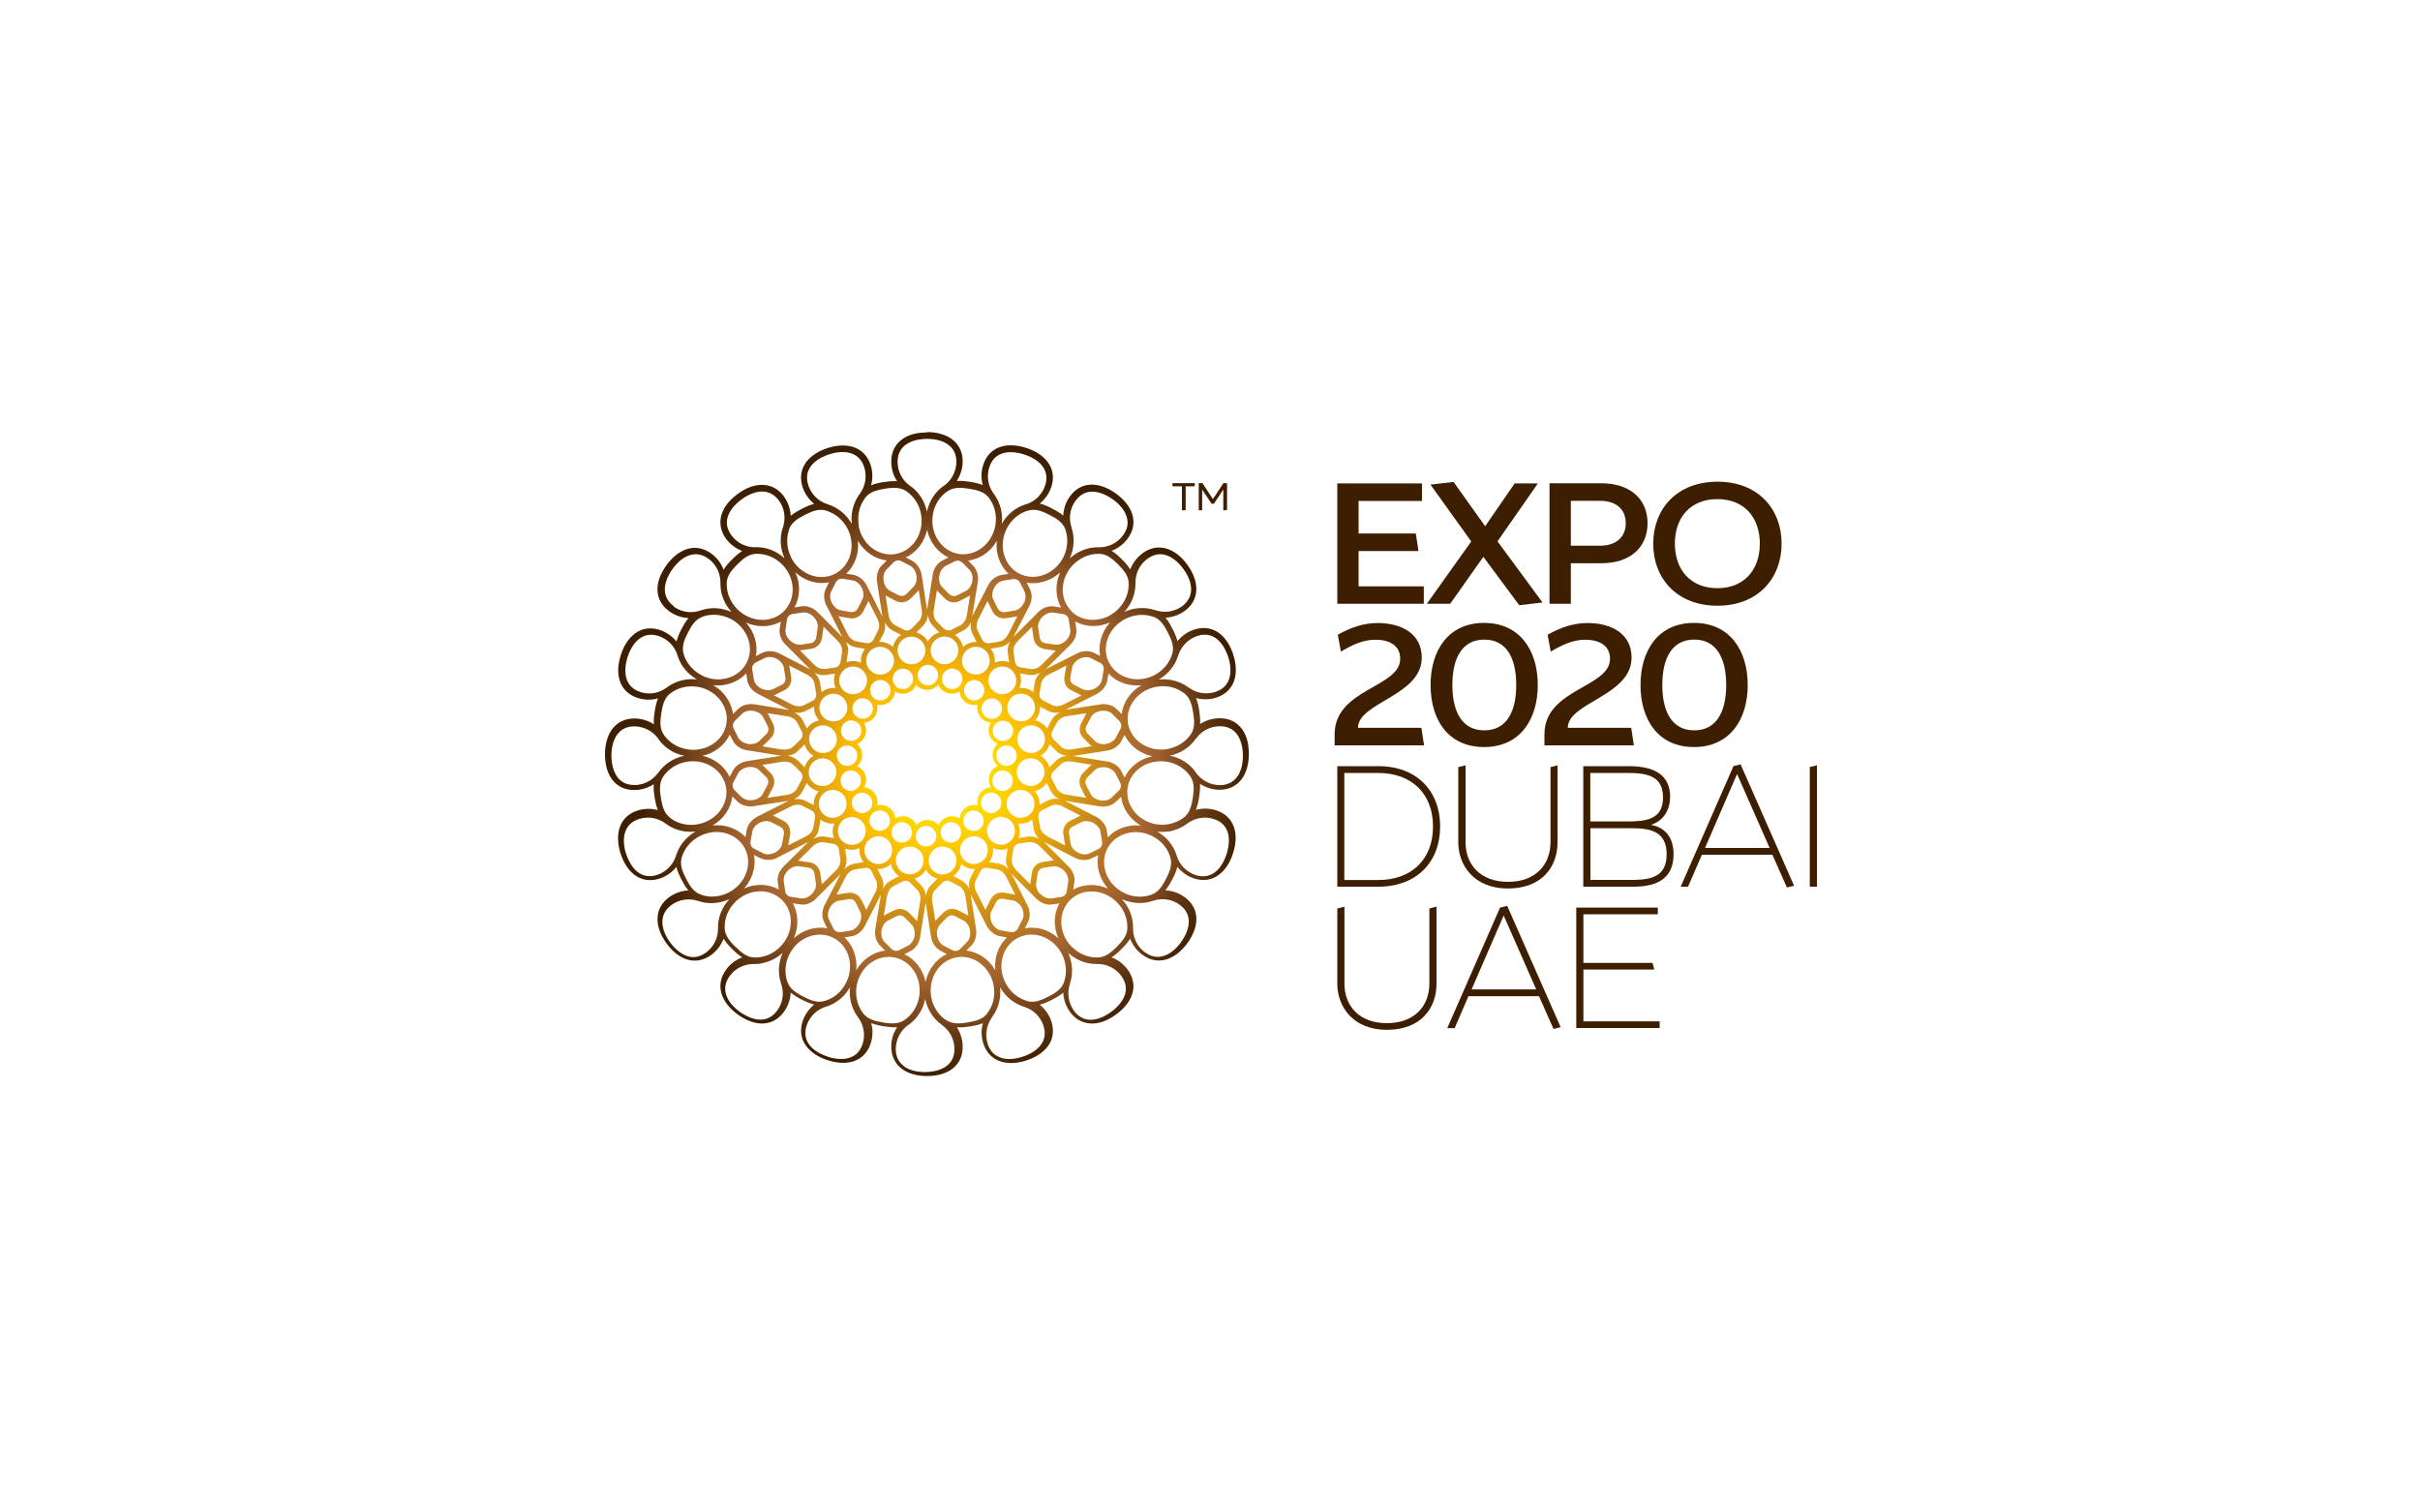 <?xml version="1.0" encoding="UTF-8"?><svg id="Layer_1" xmlns="http://www.w3.org/2000/svg" xmlns:xlink="http://www.w3.org/1999/xlink" viewBox="0 0 200 125"><defs><style>.cls-1{fill:url(#radial-gradient);}.cls-2{fill:#3e1e00;}.cls-3{clip-path:url(#clippath);}.cls-4{fill:none;}</style><clipPath id="clippath"><path class="cls-4" d="m74.72,88.12c-.46-.33-.69-.81-.69-1.42,0-.78.38-1.51,1-1.97,0,0,0,0,.01,0l.09-.06c.69-.51,1.16-1.25,1.33-2.11.18.86.64,1.6,1.34,2.11.02.01.03.02.05.04l.02.02s.03.03.05.04c.61.46.96,1.17.96,1.93,0,1.32-1.05,1.73-1.81,1.85-.25.04-.47.05-.62.05h0c-.71,0-1.31-.16-1.74-.47m-6.32-.81c-.67-.22-1.2-.56-1.51-.98-.33-.45-.41-.98-.22-1.57.24-.74.82-1.32,1.56-1.56,0,0,0,0,.01,0l.1-.03c.81-.27,1.49-.83,1.92-1.59-.1.87.12,1.72.62,2.43.01.02.02.03.04.05l.02.02s.02.04.04.06c.43.63.55,1.41.32,2.13-.26.81-.82,1.12-1.38,1.21-.13.02-.26.03-.39.03-.47,0-.9-.11-1.12-.19m14.33.09c-.54-.17-.91-.55-1.1-1.14-.24-.74-.11-1.55.34-2.18,0,0,0,0,0-.01l.06-.09c.5-.69.71-1.54.62-2.41.43.76,1.11,1.33,1.93,1.6.02,0,.04.01.06.02h.03s.04.02.06.03c.72.25,1.27.81,1.51,1.54.54,1.67-1.18,2.38-1.72,2.55-.21.07-.42.12-.62.15-.17.03-.33.04-.49.04-.25,0-.48-.03-.69-.1m-9.74-2.92c-.74-.12-1.27-.28-1.63-.74-.02-.02-.03-.05-.06-.07-.44-.62-.62-1.4-.5-2.18.25-1.55,1.61-2.62,3.04-2.4,1.42.23,2.38,1.67,2.14,3.22-.12.79-.54,1.48-1.15,1.92,0,0,0,0-.01,0h0s-.08.06-.08.06t0,0c-.19.13-.39.2-.62.24-.11.02-.23.03-.36.03-.24,0-.49-.03-.77-.07m5.19-.21s-.05-.03-.07-.05c-.62-.45-1.03-1.14-1.15-1.92-.24-1.55.72-2.99,2.15-3.22,1.42-.22,2.78.85,3.03,2.4.13.79-.05,1.57-.5,2.18,0,0,0,0,0,.01l-.06.08s0,0,0,0c-.35.44-.87.6-1.6.72-.28.05-.54.08-.77.08-.38,0-.7-.08-1.01-.28m-15.3-4.68c.66-.11,1.28-.41,1.8-.88-.36.8-.42,1.67-.15,2.5,0,.02.01.04.02.06v.03s.02.04.03.07c.22.73.09,1.51-.36,2.12-1.03,1.42-2.62.44-3.08.11-.58-.42-.97-.9-1.13-1.4-.18-.54-.08-1.06.28-1.56.45-.63,1.19-1,1.97-1h.12c.17,0,.35-.01.52-.04m25.85,3.9c-.46-.63-.58-1.44-.35-2.18,0,0,0,0,0-.01l.03-.1c.26-.82.2-1.69-.16-2.49.65.59,1.46.92,2.33.92.02,0,.04,0,.06,0h.03s.04,0,.07,0c.77.02,1.46.38,1.91,1,1.03,1.42-.39,2.63-.85,2.96-.46.34-.93.55-1.37.62-.1.02-.21.03-.31.03h0c-.56,0-1.03-.25-1.39-.74m-22.36-1.17c-.67-.34-1.12-.66-1.32-1.21,0-.03-.02-.05-.03-.08-.23-.73-.16-1.52.2-2.23.71-1.4,2.34-2,3.63-1.34,1.28.66,1.75,2.32,1.04,3.72-.36.71-.96,1.24-1.69,1.47h-.01s0,0,0,0l-.1.03s0,0,0,0c-.06.02-.11.03-.17.04-.08.01-.15.02-.23.02-.41,0-.82-.16-1.32-.42m18.46.35s-.05-.02-.08-.03c-.73-.24-1.33-.76-1.69-1.47-.71-1.4-.24-3.07,1.05-3.72,1.28-.65,2.91-.05,3.62,1.35.36.71.43,1.51.2,2.23,0,0,0,0,0,.01h0l-.03.1h0c-.2.53-.64.85-1.3,1.18-.39.2-.73.34-1.06.4-.09.01-.18.02-.27.02-.14,0-.28-.02-.43-.06m-10.9-4.15c-.11-.02-.22-.08-.31-.17l-.57-.58c-.21-.21-.3-.57-.24-.93.06-.36.26-.67.52-.81l.73-.37c.23-.12.49-.08.67.11l.57.58c.19.19.28.51.25.84v.09c-.07.36-.27.67-.54.81l-.73.37c-.06.03-.12.05-.19.06-.03,0-.06,0-.09,0s-.06,0-.08,0m4.73-.06l-.72-.38c-.26-.14-.46-.45-.52-.81-.06-.36.04-.72.25-.93l.57-.58c.19-.19.44-.23.67-.1l.72.38c.24.13.42.4.5.72v.09c.07.36-.02.72-.23.93l-.57.58c-.09.09-.2.15-.32.17-.03,0-.05,0-.08,0-.09,0-.18-.02-.27-.07m-3.94.34l.52-.27c.4-.21.7-.65.78-1.17,0-.03,0-.06.01-.09l.44-2.74s0-.04,0-.06c0,.02,0,.03,0,.05l.44,2.82c.08.52.38.96.78,1.17l.53.28c-.9.42-1.54,1.28-1.76,2.29-.21-1.01-.86-1.87-1.76-2.29m-14.47-4.52c-.59.65-.92,1.46-.92,2.33,0,.02,0,.04,0,.06v.03s0,.04,0,.07c-.02.76-.38,1.46-1,1.91-.28.2-.54.31-.8.35-1.06.17-1.89-.83-2.16-1.2-.42-.57-.64-1.16-.64-1.68,0-.56.25-1.03.74-1.4.63-.46,1.44-.59,2.18-.35,0,0,0,0,.01,0l.1.03c.34.11.68.16,1.03.16.49,0,.99-.11,1.46-.32m34.38,4.4c-.63-.45-1-1.19-1-1.97h0s0-.12,0-.12c0-.86-.33-1.67-.92-2.32.8.36,1.67.42,2.5.16.02,0,.04-.01.06-.02h.03s.04-.02.07-.03c.73-.22,1.51-.09,2.12.36,1.42,1.03.44,2.62.11,3.08-.42.57-.9.97-1.4,1.13-.09.03-.19.05-.28.07-.08.01-.16.02-.25.02-.35,0-.7-.12-1.03-.36m-25.53-1.73c-.1-.05-.19-.14-.25-.26l-.36-.73c-.13-.26-.11-.63.06-.95.17-.33.45-.56.75-.61l.81-.13c.26-.04.49.07.6.31l.36.73c.12.24.11.57-.02.87l-.04.08c-.17.33-.45.56-.75.61l-.8.13h0s-.07,0-.1,0c-.09,0-.18-.02-.25-.06m14.39.05l-.8-.14c-.29-.05-.58-.28-.74-.61-.16-.33-.18-.7-.05-.96l.37-.73c.12-.24.35-.35.61-.31l.8.14c.27.05.53.25.7.53l.04.08c.17.33.19.7.05.96l-.37.73c-.06.12-.14.2-.25.26-.05.03-.1.04-.16.05-.03,0-.06,0-.09,0-.04,0-.07,0-.11-.01m-13.73.45l.58-.09c.44-.07.87-.4,1.11-.87.01-.03.03-.06.04-.08l1.27-2.47s.02-.04.02-.06c0,.02,0,.03-.01.05l-.46,2.82c-.08.52.06,1.03.38,1.36l.42.43c-.98.12-1.86.74-2.38,1.63.11-1.03-.24-2.04-.97-2.72m10.08,1.09l.41-.42c.32-.32.46-.84.39-1.35,0-.03-.01-.06-.02-.09l-.42-2.74s0-.04-.01-.06c0,.02.01.03.02.04l1.29,2.55c.24.46.66.8,1.1.88l.59.1c-.72.68-1.07,1.69-.96,2.72-.52-.9-1.4-1.51-2.38-1.63m-19.11-.31c-.53-.53-.86-.97-.88-1.56,0-.01,0-.03,0-.05h0v-.04c0-.77.32-1.5.88-2.06,1.11-1.11,2.84-1.18,3.87-.15,1.02,1.02.94,2.75-.16,3.86-.46.46-1.03.75-1.63.85-.14.02-.28.03-.43.03,0,0,0,0,0,0h0s-.1,0-.1,0h0c-.56-.02-1-.35-1.52-.87m27.78,0c-1.1-1.11-1.17-2.84-.15-3.87,1.02-1.02,2.75-.94,3.86.16.57.56.88,1.3.88,2.06,0,0,0,0,0,.01h0v.1s0,0,0,0c-.02.56-.35,1-.87,1.53-.47.47-.87.78-1.37.86-.06.01-.13.02-.2.02-.01,0-.03,0-.05,0h-.04c-.77,0-1.5-.32-2.06-.88m-15.26-4.21c.06-.36.26-.67.52-.81l.73-.37c.24-.12.49-.08.67.11l.57.58c.21.21.3.57.24.93l-.26,1.64s-.05-.06-.08-.09l-.57-.58c-.17-.18-.38-.28-.6-.32-.22-.03-.44,0-.66.11l-.73.37s-.07.04-.11.07l.27-1.65Zm3.72.43c-.06-.36.04-.72.25-.93l.58-.58c.19-.19.44-.23.67-.11l.72.38c.26.14.46.45.52.81l.25,1.64s-.07-.04-.1-.06l-.72-.38c-.22-.11-.45-.15-.66-.12-.21.03-.42.14-.59.31l-.58.58s-.06.06-.08.1l-.26-1.65Zm-10.53.29c.33-.05.66-.22.92-.48.02-.02.04-.04.06-.07l1.97-1.96s.03-.03.04-.05c0,.02-.02.03-.03.04l-1.31,2.54c-.24.46-.26,1-.06,1.4l.27.54c-.97-.19-2,.13-2.77.82.42-.95.4-2.02-.08-2.89l.58.09c.06.01.12.02.19.02.07,0,.14,0,.21-.02m18.46,1.46c.2-.4.18-.94-.05-1.4-.01-.03-.03-.05-.05-.08l-1.25-2.48s-.02-.04-.03-.05c.01.01.02.02.03.04l2.02,2.03c.37.37.87.56,1.32.49l.6-.09c-.48.87-.5,1.94-.08,2.88-.77-.69-1.8-1.01-2.77-.82l.26-.53Zm-8.81-3.01l-.57-.58c.4-.11.74-.38.94-.73.21.36.55.63.95.74l-.56.56c-.21.21-.35.52-.39.85-.04-.33-.17-.63-.38-.84m-6.25-.72c.17-.33.45-.56.75-.61l.81-.13c.26-.04.49.07.6.31l.36.73c.13.26.11.63-.06.96l-.76,1.48s-.03-.07-.04-.11l-.36-.73c-.11-.22-.27-.38-.47-.48-.19-.1-.42-.13-.66-.1l-.81.13s-.08.02-.12.03l.76-1.48Zm10.8,1.25c-.17-.33-.19-.7-.05-.96l.37-.73c.12-.24.35-.35.61-.31l.8.14c.29.05.58.28.74.61l.75,1.48s-.08-.02-.11-.03l-.8-.14c-.24-.04-.47,0-.67.09-.2.1-.36.26-.47.48l-.37.73s-.03.08-.05.12l-.75-1.49Zm5.29.19c-.26-.26-.39-.6-.35-.9l.12-.81c.04-.26.22-.44.48-.48l.81-.12c.27-.04.58.07.83.29l.06.06c.26.26.39.6.35.9l-.12.81c-.02.13-.08.24-.16.32-.08.08-.19.13-.31.15,0,0,0,0,0,0l-.81.12s-.07,0-.11,0c-.26,0-.56-.13-.78-.36m-19.82.35l-.81-.12c-.13-.02-.24-.08-.32-.16-.08-.08-.14-.19-.15-.32l-.12-.81c-.04-.29.09-.63.35-.89.26-.26.6-.39.9-.35l.81.12c.26.04.44.22.48.49l.12.81c.04.27-.07.58-.29.83l-.06.06c-.19.19-.42.31-.65.34-.05,0-.09.01-.14.01-.04,0-.08,0-.12,0m6.65-2.45c.3-.05.58-.18.81-.39.09.41.33.77.68,1l-.7.36c-.27.14-.49.39-.63.69.06-.33.03-.65-.1-.92l-.36-.72s.04,0,.06,0c.08,0,.17,0,.25-.02m6.66.97l-.71-.37c.34-.23.58-.58.67-.99.31.28.72.43,1.13.41l-.36.71c-.14.27-.17.6-.11.93-.14-.3-.36-.54-.62-.68m3.04-1.41l-.79-.13c.26-.32.37-.74.33-1.15.38.17.82.18,1.2.04l-.12.78c-.05.3.03.63.19.92-.23-.24-.51-.41-.81-.46m-11.5-1.28c-.04.42.08.83.34,1.16l-.78.13c-.3.05-.59.22-.82.46.16-.29.23-.61.19-.91l-.12-.8c.18.07.36.1.55.1.22,0,.44-.05.65-.14m3.97,2.15c-.63-.1-1.05-.69-.96-1.31.1-.63.69-1.05,1.32-.95.62.1,1.05.69.95,1.31-.08.5-.48.88-.96.95-.06,0-.12.01-.18.01s-.12,0-.18-.01m1.77-.95c-.1-.62.33-1.22.95-1.31.62-.1,1.21.33,1.31.95.1.63-.33,1.22-.95,1.32-.06.01-.12.02-.18.02-.56,0-1.05-.41-1.14-.97m-8.85,1.67l-.12-.81c-.04-.24-.14-.45-.29-.6-.15-.15-.36-.26-.6-.29l-.81-.12s-.09,0-.13-.01l1.19-1.18c.26-.26.6-.39.9-.35l.8.12c.26.04.44.22.48.48l.12.81c.04.29-.09.64-.35.9l-1.18,1.17s0-.08-.01-.12m16.06-1.07c-.26-.26-.39-.6-.35-.9l.12-.81c.04-.26.22-.44.48-.48l.81-.12c.29-.04.64.09.9.35l1.17,1.18s-.08,0-.12,0l-.81.12c-.24.04-.45.14-.6.3-.15.15-.26.36-.29.6l-.12.81s0,.08-.01.13l-1.18-1.18Zm-20.26-.84c.18-.03.35-.08.52-.17.03-.01.05-.03.08-.05l2.48-1.25s.04-.02.05-.03c-.01.01-.03.02-.04.03l-2.03,2.01c-.37.37-.56.87-.49,1.32l.09.59c-.87-.48-1.94-.5-2.88-.08.69-.77,1.01-1.8.82-2.77l.52.26c.19.09.4.14.62.14.09,0,.17,0,.26-.02m25.08,1.89c.07-.44-.11-.95-.48-1.32-.02-.02-.05-.04-.07-.06l-1.96-1.97s-.03-.03-.05-.04c.02,0,.03.02.04.03l2.54,1.31c.46.24,1,.26,1.41.06l.54-.27c-.19.97.13,2,.82,2.77-.95-.42-2.02-.4-2.89.08l.09-.58Zm-16.73-1.65c-.56-.29-.79-.98-.5-1.54.29-.56.98-.79,1.55-.5.56.29.79.98.5,1.54-.18.34-.5.56-.85.61-.06.01-.12.02-.18.02-.18,0-.35-.04-.52-.13m7.41-.5c-.29-.56-.06-1.26.5-1.54.56-.29,1.26-.06,1.54.5.29.57.06,1.26-.5,1.54-.11.06-.22.09-.34.11-.06.01-.12.02-.18.02-.42,0-.82-.23-1.03-.63m-21.47,3.17s0,0-.01,0h0s-.1-.03-.1-.03c0,0,0,0,0,0-.53-.2-.84-.64-1.18-1.3-.34-.67-.52-1.19-.36-1.75,0-.03.02-.06.03-.09.24-.73.77-1.33,1.48-1.69,1.39-.71,3.07-.24,3.72,1.05.65,1.28.05,2.91-1.35,3.62-.29.15-.6.25-.91.3-.15.02-.3.04-.45.04-.29,0-.58-.05-.86-.13m34.85-.2c-1.39-.71-2-2.34-1.34-3.63.66-1.28,2.32-1.75,3.72-1.04.71.36,1.24.96,1.47,1.69,0,0,0,0,0,.01h0l.03.1s0,0,0,0c.15.54-.02,1.06-.36,1.72-.34.67-.66,1.12-1.21,1.32-.02.01-.05.02-.08.03-.14.04-.28.08-.42.1-.15.02-.3.04-.45.04-.46,0-.93-.11-1.37-.34m-16.45-3.82c-.18-.03-.34-.11-.46-.24-.16-.16-.25-.37-.25-.6,0-.47.38-.85.85-.85.23,0,.44.09.6.25.16.16.25.37.25.6,0,.42-.31.77-.71.84-.04,0-.09.01-.13.01h-.01s-.08,0-.12-.01m1.79-.4c-.2-.1-.35-.28-.42-.49-.14-.44.1-.92.54-1.07.21-.07.44-.05.65.05.2.1.35.28.42.49.14.44-.1.92-.54,1.07-.04.01-.09.02-.13.03-.04,0-.09.01-.13.01-.13,0-.26-.03-.38-.09m-3.95.05s-.09-.03-.12-.05c-.16-.08-.29-.21-.37-.37-.1-.2-.12-.43-.05-.65.14-.44.62-.69,1.07-.54.22.07.39.22.49.42.1.2.12.43.05.65-.1.31-.37.53-.67.57-.04,0-.09.01-.13.01-.09,0-.17-.01-.26-.04m14.82.86c-.33-.17-.56-.45-.61-.75l-.13-.81c-.04-.26.07-.49.31-.6l.73-.36c.24-.12.57-.11.87.02l.08.04c.33.17.56.45.61.75l.13.81c.02.13,0,.25-.05.36-.05.1-.14.19-.26.25l-.73.36c-.07.04-.15.06-.24.07-.05,0-.1.01-.16.01-.18,0-.38-.05-.56-.14m-26.01.05l-.73-.37c-.12-.06-.21-.14-.26-.25-.05-.1-.07-.22-.05-.35l.14-.81c.05-.29.28-.57.61-.74.33-.17.7-.19.96-.05l.73.37c.24.12.35.35.31.61l-.14.8c-.04.27-.24.53-.53.7l-.08.04c-.12.06-.26.11-.38.12-.06.01-.12.02-.18.02-.14,0-.28-.03-.4-.09m4.61-2l.13-.79c.32.26.74.37,1.15.33-.17.38-.19.82-.04,1.2l-.78-.12c-.3-.05-.63.03-.92.19.24-.23.41-.51.46-.8m16.88-.47c.27-.04.52-.15.74-.33l.13.78c.05.3.22.59.46.82-.29-.16-.61-.23-.91-.19l-.8.12c.14-.39.13-.82-.04-1.2.06,0,.11.01.17.01.08,0,.17,0,.25-.02m12.03.67c.52-.08,1.02-.29,1.47-.61.02-.01.03-.03.05-.04l.02-.02s.04-.02.06-.04c.63-.43,1.41-.55,2.13-.32,1.67.54,1.23,2.35,1.05,2.9-.22.67-.56,1.2-.98,1.51-.46.33-.98.41-1.57.22-.74-.24-1.32-.82-1.56-1.56,0,0,0-.01,0-.01l-.03-.1c-.27-.81-.83-1.49-1.59-1.92.14.02.27.02.41.02.19,0,.37-.01.55-.04m-44.85,1.88c-.22-.67-.25-1.3-.09-1.8.17-.54.55-.91,1.14-1.1.74-.24,1.55-.11,2.18.35,0,0,0,0,.01,0l.09.07c.69.5,1.54.71,2.41.61-.76.43-1.33,1.11-1.6,1.93,0,.02-.01.04-.02.06v.02s-.02.04-.03.07c-.25.72-.81,1.27-1.54,1.51-.12.04-.23.06-.34.08-.1.02-.19.02-.28.02h0c-1.23,0-1.78-1.36-1.93-1.83m17.84-1.09c-.45-.45-.45-1.18,0-1.63.45-.45,1.18-.45,1.62,0,.45.45.45,1.18,0,1.63-.18.18-.4.29-.63.32-.06,0-.12.01-.18.01-.29,0-.59-.11-.81-.34m12.32,0c-.45-.45-.45-1.18,0-1.63.45-.45,1.18-.45,1.63,0s.45,1.18,0,1.63c-.18.18-.4.28-.63.32-.06,0-.12.01-.18.01-.29,0-.59-.11-.81-.34m-1.6-.8c-.22-.04-.42-.15-.55-.34-.27-.38-.19-.91.19-1.18.18-.13.41-.19.63-.15.22.04.42.15.55.34.27.38.19.91-.19,1.18-.04.03-.07.05-.11.07-.08.04-.16.07-.25.08-.04,0-.09,0-.13,0s-.09,0-.13-.01m-8.12-.15s-.07-.06-.1-.09c-.13-.13-.21-.29-.24-.46-.04-.22.02-.45.15-.63.27-.38.8-.46,1.18-.19.18.13.3.33.34.55.04.22-.02.45-.15.63-.14.19-.34.3-.55.34-.04,0-.09.01-.13.01-.17,0-.35-.05-.5-.16m-7.05,1.26l.14-.81c.04-.24,0-.47-.1-.67-.1-.2-.26-.36-.48-.47l-.73-.37s-.08-.03-.12-.05l1.49-.75c.33-.17.7-.19.96-.05l.73.37c.24.12.35.35.31.61l-.14.8c-.05.29-.28.58-.61.74l-1.48.75s.02-.07.03-.11m21.4-.65c-.33-.17-.56-.45-.61-.75l-.13-.81c-.04-.26.07-.49.31-.6l.73-.36c.27-.13.63-.11.96.06l1.48.76s-.07.03-.11.05l-.73.36c-.22.11-.38.27-.48.47-.1.2-.14.42-.1.66l.13.8s.02.09.03.13l-1.48-.76Zm5.66-2.84l.43-.42c.12.98.74,1.86,1.63,2.38-1.03-.11-2.05.24-2.72.97l-.1-.58c-.07-.44-.4-.87-.86-1.11-.03-.01-.06-.03-.08-.04l-2.47-1.27s-.04-.02-.06-.03c.02,0,.03,0,.05.01l2.82.46c.1.02.19.02.29.02.41,0,.81-.14,1.07-.4m-31.69-.43l.42.41c.32.32.84.46,1.35.39.03,0,.06-.01.09-.02l2.74-.42s.04-.01.06-.01c-.02,0-.03.01-.05.02l-2.55,1.29c-.46.24-.8.66-.88,1.1l-.1.59c-.68-.72-1.69-1.07-2.72-.96.9-.52,1.51-1.4,1.63-2.38m20.9,1.2c-.38-.27-.46-.8-.19-1.18.13-.18.33-.3.55-.34.22-.03.45.02.63.15.38.27.46.8.19,1.18-.03.04-.06.07-.09.1-.13.12-.29.21-.46.24-.04,0-.09.01-.13.01-.18,0-.35-.06-.5-.16m-10.86-.19s-.05-.07-.07-.12c-.08-.16-.11-.34-.08-.51.04-.22.15-.42.34-.55.38-.27.91-.19,1.18.19.13.18.19.41.15.63-.04.22-.15.42-.34.55-.11.08-.24.13-.36.15-.04,0-.09.01-.13.01-.26,0-.52-.12-.69-.35m-2.76.1c-.29-.56-.06-1.26.5-1.54.56-.29,1.26-.06,1.54.5.29.56.06,1.26-.5,1.55-.11.06-.23.09-.34.11-.06.01-.12.02-.18.02-.42,0-.82-.23-1.02-.63m16.02.5c-.56-.29-.79-.98-.5-1.55.29-.56.98-.79,1.55-.5.56.29.79.98.5,1.55-.17.34-.49.56-.84.61-.06.01-.12.02-.18.02-.18,0-.35-.04-.52-.13m-17.53-2.03l.37-.71c.23.34.58.58.99.67-.28.31-.43.72-.41,1.14l-.71-.36c-.27-.14-.6-.17-.93-.11.3-.14.55-.36.68-.62m19.21-.05c.41-.08.77-.33,1-.68l.36.7c.14.27.39.49.69.63-.32-.06-.65-.03-.92.1l-.72.36c.02-.41-.13-.82-.41-1.12m-2.91-.05c-.44-.14-.69-.62-.54-1.07.07-.22.22-.39.42-.49.2-.1.43-.12.65-.05.44.14.69.62.54,1.07-.01.04-.03.08-.05.12-.08.16-.21.29-.37.37-.08.04-.17.07-.25.08-.04,0-.08,0-.13,0-.09,0-.18-.01-.26-.04m-13.09-.55s-.02-.09-.03-.13c-.03-.18,0-.35.08-.51.1-.2.28-.35.49-.42.44-.14.92.1,1.06.54.07.22.05.44-.05.65-.1.2-.28.35-.49.42-.04.01-.09.03-.13.03-.04,0-.09.01-.13.01-.36,0-.69-.23-.8-.59m21.44,1.38c-.36-.06-.67-.26-.81-.52l-.37-.73c-.12-.24-.08-.49.11-.67l.58-.57c.19-.19.51-.28.84-.25h.09c.36.07.67.27.81.54l.37.73c.06.12.08.24.06.35-.02.11-.08.22-.17.31l-.58.57c-.13.13-.31.21-.52.24-.07.01-.13.01-.2.01s-.14,0-.21-.02m-29.65-.25l-.58-.58c-.09-.09-.15-.2-.17-.32-.02-.11,0-.24.07-.35l.38-.72c.14-.26.44-.46.81-.52.36-.06.72.04.93.25l.58.57c.19.19.23.44.1.67l-.38.72c-.13.24-.4.43-.72.5h-.09c-.07.02-.14.03-.21.03-.29,0-.55-.1-.72-.26m2.18-.04l.38-.72c.11-.22.15-.44.12-.66-.03-.22-.14-.42-.31-.59l-.58-.57s-.06-.06-.1-.08l1.65-.26c.36-.06.72.04.93.25l.58.57c.19.19.23.44.1.67l-.38.72c-.14.26-.45.46-.81.52h0l-1.64.25s.04-.07.06-.1m24.65-.17c-.36-.06-.67-.26-.81-.52l-.37-.73c-.12-.24-.08-.49.11-.67l.58-.57c.21-.21.57-.3.93-.24l1.64.26s-.06.05-.09.08l-.58.57c-.18.17-.28.38-.32.59-.03.22,0,.44.11.66l.37.73s.04.07.07.11l-1.65-.27Zm-32.7,1.94s0,0-.01,0h0s-.08-.06-.08-.06c0,0,0,0,0,0-.44-.35-.6-.87-.72-1.6-.12-.74-.13-1.29.2-1.78.02-.02.04-.05.05-.07.45-.62,1.14-1.03,1.92-1.15,1.55-.24,2.99.72,3.22,2.15.22,1.42-.85,2.78-2.4,3.03h0c-.16.03-.33.04-.49.04-.61,0-1.2-.18-1.69-.54m40.16.5c-1.55-.25-2.62-1.61-2.4-3.04.23-1.42,1.67-2.38,3.22-2.14.79.12,1.48.54,1.92,1.15,0,0,0,0,0,.01h0l.06.08s0,0,0,0c.31.47.3,1.02.19,1.75-.12.74-.28,1.27-.75,1.63-.02.02-.05.03-.07.05-.37.26-.78.43-1.22.5-.15.02-.31.04-.47.04s-.33-.01-.49-.04m-28.73-4.12c-.1-.62.33-1.21.95-1.31.62-.1,1.21.33,1.31.95.1.62-.33,1.21-.96,1.31-.06.01-.12.01-.18.01-.55,0-1.04-.4-1.13-.97m18.16.95c-.62-.1-1.05-.69-.96-1.31.1-.63.69-1.05,1.32-.95.62.1,1.05.69.95,1.31-.08.5-.48.88-.95.96-.06,0-.12.01-.18.01s-.12,0-.18-.01m-2.67-2.49c0-.22.09-.44.25-.6.16-.16.37-.25.6-.25.47,0,.85.38.85.85,0,.05,0,.09-.01.13-.03.17-.11.34-.24.46-.13.13-.29.21-.46.24-.04,0-.09.01-.13.01-.47,0-.85-.38-.85-.85m-13.19,0s0-.09.01-.13c.03-.17.11-.34.24-.46.16-.16.37-.25.6-.25.47,0,.85.38.85.84,0,.23-.09.44-.25.6-.13.13-.29.21-.46.24-.04,0-.09.01-.13.01h0c-.47,0-.84-.38-.84-.85m-3.24.4c-.22-.21-.52-.35-.85-.39.02,0,.03,0,.05,0,.31-.05.59-.18.79-.37l.58-.57c.11.4.38.74.74.94-.36.21-.63.55-.74.95l-.56-.56Zm20.07-.39c.36-.21.63-.55.74-.95l.56.56c.22.21.52.35.85.39-.33.04-.63.17-.84.38l-.58.57c-.11-.4-.38-.74-.73-.94m6.66,1.24c-.21-.4-.65-.7-1.16-.78-.03,0-.06,0-.09-.01l-2.74-.44s-.04,0-.06,0c.02,0,.03,0,.05,0l2.83-.44s0,0,0,0c.51-.08.96-.38,1.17-.77l.28-.53c.42.9,1.28,1.54,2.29,1.76-1.01.21-1.87.86-2.29,1.76l-.27-.52Zm-34.64-1.24c1.01-.21,1.87-.86,2.29-1.76l.27.52c.2.4.65.7,1.16.78.03,0,.06,0,.09.01l2.74.44s.04,0,.06,0c-.02,0-.03,0-.05,0l-2.83.44c-.52.08-.96.38-1.17.78l-.28.53c-.42-.9-1.28-1.54-2.29-1.76m40.84,1.43s0,0,0-.01l-.06-.09c-.51-.69-1.25-1.16-2.11-1.33.86-.18,1.6-.64,2.11-1.35.01-.02.02-.03.04-.05l.02-.02s.03-.03.04-.05c.46-.61,1.17-.96,1.93-.96,1.76,0,1.9,1.86,1.9,2.43,0,.71-.16,1.31-.47,1.74-.27.37-.63.59-1.08.67-.11.02-.22.03-.34.03h0c-.78,0-1.51-.38-1.97-1m-48.33-1.43c0-.71.16-1.31.47-1.74.33-.46.81-.69,1.42-.69.78,0,1.51.38,1.97,1,0,0,0,0,0,.01l.06.09c.5.69,1.25,1.16,2.11,1.33-.86.18-1.6.64-2.11,1.34-.01.02-.02.03-.04.05l-.02.02s-.03.04-.04.05c-.39.51-.94.83-1.55.93-.12.02-.25.03-.38.03h0c-1.75,0-1.89-1.86-1.89-2.43m17.31-.23c-.63-.1-1.05-.69-.96-1.31.1-.62.69-1.05,1.31-.95.63.1,1.06.69.96,1.31-.08.5-.48.88-.96.95-.06,0-.12.01-.18.01s-.12,0-.18-.01m16.25-.95c-.1-.63.33-1.22.95-1.31.63-.1,1.22.33,1.31.95.1.63-.33,1.21-.95,1.31-.06,0-.12.01-.18.01-.55,0-1.04-.4-1.13-.97m-2-.59c-.07-.21-.05-.44.05-.65.1-.2.28-.35.49-.42.44-.14.92.1,1.07.54.01.05.02.09.03.13.03.17,0,.35-.08.51-.1.2-.28.35-.49.42-.04.01-.09.02-.13.03-.04,0-.09.01-.13.01-.36,0-.69-.23-.81-.59m-12,.54c-.44-.14-.69-.62-.54-1.07.02-.04.03-.09.05-.12.08-.16.21-.29.37-.37.2-.1.43-.12.64-.05.44.14.69.62.54,1.07-.07.22-.22.39-.42.49-.08.04-.17.07-.25.08-.04,0-.09.01-.13.01-.09,0-.18-.01-.26-.04m17.57.49l-.58-.58c-.19-.19-.23-.44-.1-.67l.38-.72c.14-.26.45-.46.81-.52l1.64-.25s-.04.06-.06.1l-.38.72c-.11.22-.15.45-.12.66.03.22.14.42.31.59l.58.58s.06.06.1.08l-1.65.26c-.07.01-.14.02-.21.02-.29,0-.55-.09-.72-.26m-23.01.26l-1.64-.27s.06-.05.09-.07l.58-.57c.18-.17.28-.38.31-.6.04-.22,0-.44-.11-.66l-.37-.73s-.04-.08-.07-.11l1.65.26c.36.06.67.26.81.52l.37.73c.12.24.08.49-.11.67l-.58.57c-.13.13-.31.21-.52.24-.07.01-.13.02-.2.02-.07,0-.14,0-.21-.02m25.84-.7l-.58-.58c-.19-.19-.23-.44-.11-.67l.38-.72c.13-.24.4-.42.72-.5h.09c.36-.07.72.03.93.23l.58.58c.09.09.15.2.17.32.02.11,0,.24-.06.35l-.38.72c-.14.26-.45.46-.81.52-.07.01-.14.02-.21.02-.29,0-.55-.09-.72-.26m-28.57.26l-.09-.02c-.36-.06-.67-.26-.81-.52l-.37-.73c-.06-.12-.08-.24-.06-.35.02-.11.08-.22.17-.32l.58-.57c.21-.21.57-.3.93-.24.36.06.67.26.81.52l.37.73c.12.24.08.49-.11.67l-.58.57c-.13.13-.31.21-.52.24-.06.01-.13.02-.2.02-.04,0-.08,0-.12,0m4.28-2.62c.13-.02.25-.06.37-.11l.72-.36c-.02.41.13.82.41,1.12-.41.09-.77.33-1,.68l-.36-.7c-.14-.27-.39-.49-.69-.63.11.02.21.03.31.03.08,0,.16,0,.24-.02m19.35.65c.28-.31.43-.72.41-1.13l.71.36c.27.14.6.17.93.11-.3.14-.54.36-.68.62l-.37.71c-.23-.34-.58-.58-.99-.67m-4.27-.48c-.13-.18-.19-.41-.15-.63.03-.22.15-.42.34-.55.38-.27.91-.19,1.18.19.03.04.05.08.07.11.08.16.11.34.08.52-.03.22-.15.42-.34.55-.11.08-.24.13-.36.15-.05,0-.09.01-.13.01-.26,0-.52-.12-.68-.35m-10.49.18c-.38-.27-.46-.8-.19-1.18.03-.04.06-.07.09-.1.12-.13.29-.21.46-.24.22-.04.45.02.63.15.38.27.46.81.19,1.18-.13.18-.33.3-.55.34h0s-.09.01-.13.01c-.18,0-.35-.06-.5-.16m-2.45.26c-.57-.29-.79-.98-.5-1.54.29-.57.98-.79,1.55-.5.56.29.79.98.5,1.54-.17.34-.49.56-.85.61-.06.01-.12.01-.18.01-.18,0-.35-.04-.52-.13m15.02-.5c-.29-.56-.06-1.26.5-1.54.56-.29,1.26-.06,1.54.5.29.56.06,1.26-.5,1.54-.11.06-.23.09-.34.11-.06,0-.12.01-.18.01-.42,0-.82-.23-1.02-.63m-26.55,2.95c-.79-.12-1.48-.54-1.92-1.15,0,0,0,0,0,0h0s-.06-.09-.06-.09c0,0,0,0,0,0-.31-.47-.3-1.02-.19-1.75.12-.74.28-1.27.74-1.63.02-.01.05-.03.07-.05.62-.45,1.4-.62,2.18-.5,1.55.25,2.62,1.61,2.4,3.03-.18,1.12-1.12,1.96-2.27,2.14-.15.03-.31.04-.47.04s-.32-.01-.48-.04m36.4-2.15c-.22-1.42.85-2.78,2.4-3.03.79-.13,1.57.05,2.18.5,0,0,0,0,.01,0h0l.08.06s0,0,0,0c.44.35.6.87.72,1.6.12.74.13,1.29-.2,1.78-.02.02-.03.05-.05.07-.45.61-1.14,1.02-1.92,1.15,0,0,0,0,0,0-.16.03-.32.04-.48.04-1.35,0-2.53-.91-2.74-2.18m-18.44-2.44c.06-.01.13-.02.19-.05.35-.11.61-.38.74-.69.02.03.04.05.06.07.18.19.41.3.67.34.06,0,.13.01.19.01.37,0,.69-.17.92-.43.01.03.02.06.04.09.12.23.3.42.53.53.06.03.12.05.18.07.35.11.72.05,1.01-.12,0,.03,0,.06,0,.1.04.26.16.49.34.67.05.04.1.09.15.12.3.22.66.27,1,.19,0,.03-.02.06-.02.09-.04.26,0,.51.12.74.03.06.06.11.1.17.22.3.55.46.89.49-.02.03-.04.05-.05.08-.12.23-.16.49-.12.74.01.06.03.13.05.19.11.35.38.61.69.74-.02.02-.05.04-.07.06-.18.18-.3.41-.34.67-.01.06-.01.13-.01.19,0,.37.17.7.43.92-.03.01-.06.02-.09.04-.23.12-.41.3-.53.53-.03.06-.05.12-.07.18-.11.35-.05.71.12,1.01-.03,0-.06,0-.1,0-.26.04-.49.16-.67.34-.05.05-.09.1-.13.15-.22.3-.27.66-.19,1-.03,0-.06-.02-.09-.03-.26-.04-.51,0-.74.12-.06.03-.11.06-.17.1-.3.22-.46.55-.49.89-.03-.02-.05-.04-.08-.05-.23-.12-.49-.16-.74-.12-.06.01-.13.02-.19.04-.35.11-.61.38-.74.69-.02-.02-.04-.05-.06-.07-.18-.19-.42-.3-.67-.34-.06-.01-.13-.02-.19-.02-.37,0-.7.17-.92.43-.01-.03-.02-.06-.03-.09-.12-.23-.3-.42-.53-.53-.06-.03-.12-.05-.18-.07-.35-.11-.71-.05-1.01.12,0-.03,0-.06,0-.09-.04-.26-.16-.49-.34-.67-.05-.05-.09-.09-.15-.12-.3-.22-.66-.27-1-.19,0-.03.02-.06.02-.09.04-.26,0-.51-.12-.74-.03-.06-.06-.11-.1-.17-.22-.3-.55-.46-.89-.49.02-.03.04-.05.05-.08.12-.23.16-.49.12-.74-.01-.06-.03-.13-.05-.19-.11-.35-.38-.61-.69-.74.02-.02.05-.04.07-.06.18-.18.3-.42.34-.67.01-.06.02-.13.02-.19,0-.37-.17-.7-.43-.92.03-.01.06-.02.09-.03.23-.12.41-.3.53-.53.03-.06.05-.12.07-.18.11-.35.05-.71-.12-1.01.03,0,.06,0,.09,0,.26-.04.49-.16.67-.34.05-.05.09-.1.13-.15.22-.3.27-.66.19-1,.03,0,.06.02.09.02.26.04.51,0,.74-.12.06-.03.11-.06.17-.1.3-.22.46-.55.49-.89.03.02.05.04.08.05.18.09.36.13.55.13.06,0,.13,0,.19-.02m5.23.42c-.18-.13-.3-.33-.34-.55-.04-.22.02-.45.15-.63.27-.38.8-.46,1.18-.19.04.03.07.06.1.09.12.13.21.29.23.46.04.22-.02.45-.15.63-.14.19-.34.3-.55.34-.04,0-.09.01-.13.01-.17,0-.35-.05-.5-.16m-7.39.15c-.22-.04-.42-.15-.55-.34-.28-.38-.19-.91.19-1.18.04-.03.08-.05.11-.07.16-.08.34-.11.52-.08.22.04.42.16.55.34.27.38.19.91-.19,1.18-.11.08-.23.13-.36.15-.04,0-.09.01-.13.01s-.09,0-.13-.01m15.45.77l2.55-1.29c.46-.24.8-.66.88-1.1l.1-.59c.68.72,1.69,1.07,2.72.96-.9.52-1.51,1.4-1.63,2.38l-.42-.41c-.32-.32-.84-.46-1.35-.39-.03,0-.06.01-.09.02l-2.74.42s-.04,0-.06.01c.02,0,.03-.01.05-.02m-28.23-2.04c.7-.11,1.34-.44,1.81-.95l.09.58c.07.44.4.87.87,1.11.03.01.06.02.08.04l2.47,1.27s.04.02.06.03c-.02,0-.03,0-.05-.01l-2.82-.46c-.51-.08-1.03.06-1.36.38l-.43.42c-.13-.98-.74-1.86-1.63-2.38.12.01.25.02.37.02.18,0,.36-.02.54-.04m7.91-.19c-.05-.3-.22-.59-.46-.82.29.16.61.23.91.19l.8-.12c-.14.39-.13.82.04,1.19-.42-.04-.83.08-1.16.34l-.13-.78Zm18.21-.83c-.24.23-.41.51-.46.8l-.13.8c-.32-.26-.74-.37-1.15-.33.17-.38.19-.82.04-1.2l.78.12c.06,0,.12.01.18.01.25,0,.5-.07.74-.2m-7.55,1.32c-.22-.07-.39-.22-.49-.42-.1-.2-.12-.43-.05-.65.14-.44.62-.69,1.07-.54.04.01.08.03.12.05.16.08.29.21.37.37.1.2.12.43.05.64-.1.31-.37.53-.67.58-.04,0-.09.01-.13.01-.09,0-.17-.01-.26-.04m-4.2-.05c-.2-.1-.35-.28-.42-.49-.14-.44.1-.92.54-1.07.04-.01.09-.02.13-.03.18-.03.35,0,.51.08.2.1.35.28.42.49.14.44-.1.92-.54,1.07-.04.01-.09.03-.13.03-.04,0-.09.01-.13.01-.13,0-.26-.03-.38-.09m-4.55.18c-.45-.45-.45-1.18,0-1.62.45-.45,1.18-.45,1.63,0s.45,1.18,0,1.62c-.18.18-.4.28-.63.32-.06,0-.12.02-.18.02-.29,0-.59-.11-.81-.34m12.32,0c-.45-.45-.45-1.18,0-1.62.45-.45,1.18-.45,1.63,0,.45.45.45,1.18,0,1.62-.18.18-.4.29-.63.32-.06,0-.12.02-.18.02-.29,0-.59-.11-.81-.34m4.92,1.23l-.73-.37c-.24-.12-.35-.35-.31-.61l.14-.8c.05-.29.28-.58.61-.74l1.48-.75s-.02.07-.03.11l-.14.81c-.04.24,0,.47.09.67.1.2.26.36.48.46l.73.37s.08.03.12.05l-1.49.75c-.13.06-.25.1-.38.13-.06,0-.12.01-.18.01-.14,0-.28-.03-.4-.09m-21.5-.05l-1.48-.76s.07-.03.11-.04l.73-.36c.22-.11.38-.27.49-.47.1-.19.13-.42.09-.66l-.13-.81s-.02-.08-.03-.12l1.49.76c.33.17.56.45.61.75l.13.81c.04.26-.07.49-.31.61l-.73.36c-.07.04-.15.06-.23.07-.05,0-.1.01-.16.01-.19,0-.38-.05-.57-.14m10.64-1.83c-.16-.16-.25-.37-.25-.6,0-.47.38-.85.85-.85.05,0,.09,0,.13.01.17.03.34.11.46.24.16.16.25.37.25.6,0,.42-.31.77-.71.83-.04,0-.09.01-.13.01-.23,0-.44-.09-.6-.25m13.41.58l-.73-.37c-.24-.12-.35-.35-.31-.61l.14-.8c.05-.27.25-.53.53-.7l.08-.04c.33-.17.7-.19.96-.05l.73.37c.12.06.21.14.26.25.05.1.07.22.05.35l-.14.8c-.05.29-.28.58-.61.74-.12.06-.26.1-.38.12-.06.01-.12.02-.18.02-.14,0-.28-.03-.4-.09m-26.51-.02l-.08-.04c-.33-.17-.56-.45-.61-.75l-.13-.81c-.02-.13,0-.25.05-.35.05-.1.14-.19.26-.25l.73-.36c.26-.13.63-.11.96.06.33.17.56.45.61.75l.13.8c.04.26-.07.49-.31.61l-.73.36c-.07.04-.15.06-.23.07-.05,0-.1.01-.15.01-.16,0-.33-.04-.49-.1m17.13-1.31c-.57-.29-.79-.98-.5-1.55.29-.56.98-.79,1.54-.5.57.29.79.98.5,1.54-.17.34-.5.56-.85.61-.06,0-.12.01-.18.01-.18,0-.35-.04-.52-.12m-8.41-.5c-.29-.56-.06-1.26.5-1.54.56-.29,1.26-.06,1.55.5.29.57.06,1.26-.5,1.55-.11.06-.22.09-.34.11-.06,0-.12.01-.18.01-.42,0-.82-.23-1.03-.63m-1.62-1.17c.05-.3-.02-.62-.19-.92.23.24.51.41.8.46l.79.13c-.26.32-.37.74-.33,1.15-.38-.17-.82-.18-1.2-.04l.12-.78Zm11.78-.34l.78-.13c.3-.05.59-.22.82-.46-.16.29-.23.61-.19.91l.12.8c-.39-.14-.82-.13-1.19.04.04-.41-.08-.83-.34-1.16m-7.68.33c-.1-.63.33-1.22.96-1.31.62-.1,1.21.33,1.31.95.1.62-.33,1.21-.95,1.31-.06.01-.12.01-.18.01-.55,0-1.04-.4-1.13-.97m3.68.95c-.63-.1-1.05-.69-.95-1.31.1-.63.69-1.05,1.31-.95.63.1,1.05.69.95,1.31-.08.5-.48.88-.96.95-.06.01-.12.01-.18.01s-.12,0-.18-.01m19.49-.66s.01-.04.02-.06v-.03s.02-.04.03-.06c.26-.72.82-1.27,1.54-1.51,1.67-.55,2.38,1.18,2.55,1.72.22.67.25,1.3.09,1.8-.17.54-.56.91-1.14,1.1-.12.04-.25.07-.37.09-.63.1-1.29-.05-1.81-.43,0,0,0,0-.01,0l-.09-.06c-.69-.5-1.55-.71-2.41-.62.76-.43,1.33-1.11,1.59-1.93m-44.43,2.96c-1.67-.54-1.23-2.35-1.05-2.9.22-.67.56-1.2.98-1.51.45-.33.98-.41,1.57-.22.74.24,1.32.82,1.56,1.56,0,0,0,0,0,.01l.03.1c.27.81.83,1.49,1.59,1.92-.87-.1-1.72.12-2.43.62-.02.01-.03.03-.05.04l-.02.02s-.04.02-.06.04c-.31.21-.65.35-1.01.41-.12.02-.25.03-.37.03-.25,0-.5-.04-.75-.12m14.36-2.27l-1.17-1.18s.08,0,.12,0l.81-.12s0,0,.01,0c.24-.04.44-.14.59-.29.16-.15.26-.36.3-.6l.12-.81s.01-.09.01-.13l1.18,1.19c.26.26.39.6.35.9l-.12.81c-.04.26-.22.44-.48.48l-.81.12s-.07,0-.11,0c-.27,0-.56-.13-.78-.36m17.88.35l-.81-.12c-.26-.04-.44-.22-.48-.48l-.12-.81c-.04-.29.09-.64.35-.89l1.18-1.17s0,.08.01.12l.12.81c.04.24.14.45.3.6.15.15.36.26.6.3l.81.12s.09,0,.13.01l-1.18,1.18c-.19.19-.42.31-.65.34-.05,0-.09.01-.13.01-.04,0-.08,0-.12,0m-12.16-2.95c.13-.27.17-.6.11-.93.14.3.36.54.62.68l.72.37c-.35.23-.58.59-.67.99-.31-.28-.72-.43-1.13-.41l.36-.71Zm5.9.12l.7-.36c.27-.14.49-.39.63-.69-.06.33-.03.65.1.92l.36.72c-.41-.02-.82.13-1.12.41-.09-.41-.33-.77-.68-1m-14.38-1.09l-.09.58c-.07.44.11.95.48,1.32.02.02.04.04.07.06l1.96,1.97s.03.03.05.04c-.02,0-.03-.02-.04-.03l-2.54-1.31c-.46-.24-1-.26-1.41-.06l-.54.27c.19-.97-.13-2-.82-2.77.45.2.92.3,1.39.3.52,0,1.04-.13,1.5-.38m21.89,3.93l2.03-2.02c.37-.37.56-.87.49-1.32l-.09-.6c.87.48,1.94.5,2.88.08-.69.77-1.01,1.8-.82,2.77l-.52-.26c-.4-.2-.94-.18-1.4.05-.03.02-.05.03-.08.05l-2.48,1.25s-.04.02-.05.03c.01-.01.03-.02.04-.03m-10.69-3.04l.56-.56c.21-.22.35-.52.39-.85.04.33.18.63.38.84l.56.58c-.4.11-.74.38-.94.74-.21-.36-.55-.63-.95-.74m-17.74,3.54c-.71-.36-1.24-.96-1.48-1.69,0,0,0,0,0-.01h0s-.03-.1-.03-.1c0,0,0,0,0,0-.15-.54.02-1.06.36-1.72.34-.67.66-1.12,1.21-1.32.03,0,.05-.02.08-.03.73-.23,1.52-.16,2.23.2,1.39.71,2,2.34,1.34,3.63-.38.74-1.09,1.21-1.9,1.34-.15.02-.3.04-.45.04-.46,0-.93-.11-1.37-.33m33.66-1.05c-.65-1.28-.05-2.91,1.35-3.62.71-.36,1.51-.43,2.23-.2,0,0,0,0,.01,0h0s.1.03.1.03c0,0,0,0,0,0,.53.19.84.64,1.18,1.3.34.67.52,1.19.36,1.76,0,.02-.02.05-.03.08-.24.73-.77,1.33-1.47,1.69-.29.15-.6.24-.9.29-.15.02-.31.04-.46.04-.99,0-1.91-.5-2.36-1.38m-4.45-1.48l-.81-.12c-.26-.04-.44-.22-.48-.48l-.12-.81c-.04-.27.07-.58.29-.83l.06-.06c.26-.26.6-.39.9-.35l.81.12c.13.02.24.08.32.16.08.08.14.19.15.32l.12.81c.04.29-.09.63-.35.89-.19.19-.42.31-.65.34-.05,0-.09.01-.14.01-.04,0-.08,0-.11-.01m-21.87-.29l-.06-.06c-.26-.26-.39-.6-.35-.9l.12-.81c.02-.13.08-.24.16-.32.08-.08.19-.14.33-.15l.81-.12c.29-.04.63.09.89.35.26.26.39.6.35.9l-.12.81c-.04.26-.22.44-.48.48,0,0,0,0,0,0l-.81.12s-.07,0-.11,0c-.24,0-.5-.11-.72-.3m5.24-1.89c.1-.02.21-.05.3-.1.2-.1.36-.26.47-.48l.37-.73s.03-.08.05-.12l.75,1.49c.17.33.19.7.05.96l-.37.73c-.12.24-.35.35-.61.31l-.8-.14c-.29-.05-.58-.28-.74-.61l-.75-1.48s.08.02.11.03l.8.14c.07.01.13.02.2.02.06,0,.11,0,.17-.01m10.58,1.74l-.36-.73c-.13-.26-.11-.63.06-.96l.76-1.48s.03.07.04.11l.36.73c.11.22.27.38.47.48.2.1.42.14.66.1l.8-.13s.09-.02.13-.03l-.76,1.49c-.17.33-.45.56-.75.61l-.81.13h0s-.07,0-.1,0c-.22,0-.4-.11-.5-.32m-6.47-3.08c.22-.03.42-.14.59-.31l.57-.58s.06-.07.08-.1l.25,1.65c.06.36-.04.72-.25.93l-.57.58c-.09.09-.2.15-.32.17-.11.02-.24,0-.36-.06l-.72-.38c-.26-.14-.46-.45-.52-.81l-.25-1.64s.07.04.1.06l.72.38c.17.09.34.13.51.13.05,0,.1,0,.16-.01m3.3,2.17l-.57-.58c-.21-.21-.3-.57-.24-.93l.26-1.64s.05.06.08.09l.57.58c.17.18.38.28.59.31.22.04.44,0,.66-.11l.73-.38s.07-.04.11-.07l-.27,1.65c-.06.36-.26.67-.52.81l-.73.37c-.06.03-.12.05-.19.06-.03,0-.06,0-.08,0-.15,0-.29-.06-.4-.18m4.47-1.64l-.36-.73c-.12-.24-.11-.57.02-.87l.04-.08c.17-.33.45-.56.75-.61l.8-.13c.13-.02.25,0,.36.05.1.05.19.14.25.26l.36.73c.13.26.11.63-.06.95-.17.33-.45.56-.75.61l-.81.13s0,0,0,0c-.03,0-.07,0-.1,0-.22,0-.4-.12-.5-.32m-12.16.31l-.8-.14c-.27-.05-.53-.25-.7-.53l-.04-.08c-.17-.33-.19-.7-.05-.96l.37-.73c.06-.12.14-.2.25-.26.1-.05.23-.07.36-.05l.8.14c.29.05.58.28.74.61.17.33.19.7.05.96l-.37.73c-.09.17-.23.28-.41.31-.03,0-.06,0-.09,0-.03,0-.07,0-.11,0m-4.55-3.27c.77.7,1.8,1.01,2.77.82l-.26.53c-.2.4-.18.94.05,1.4.01.03.03.05.05.08l1.25,2.48s.02.04.03.05c-.01-.01-.02-.02-.03-.04l-2.02-2.03c-.37-.37-.87-.56-1.32-.49l-.6.09c.48-.87.5-1.94.08-2.88m20.15.83c.62-.1,1.22-.39,1.72-.83-.42.95-.4,2.02.08,2.89l-.58-.09c-.44-.07-.95.11-1.32.48-.02.02-.04.05-.06.07l-1.97,1.96s-.03.03-.04.05c0-.02.02-.03.03-.04l1.31-2.54c.24-.46.26-1,.06-1.41l-.27-.54c.19.04.38.05.56.05.16,0,.32-.01.48-.04m-7.46.93l-.57-.58c-.19-.19-.28-.51-.25-.84l.02-.09c.06-.36.26-.67.52-.81l.73-.37c.12-.06.24-.08.35-.06.11.02.22.08.32.17l.57.58c.21.21.3.57.24.93-.06.36-.26.67-.52.81l-.73.37c-.06.03-.12.05-.19.06-.03,0-.06,0-.08,0-.15,0-.29-.06-.4-.18m-4.19.11l-.72-.38c-.24-.13-.42-.4-.5-.72v-.09c-.07-.36.03-.72.23-.93l.57-.58c.09-.09.2-.15.32-.17.11-.02.24,0,.35.06l.72.38c.26.14.46.44.52.81.06.36-.04.72-.25.93l-.57.58c-.09.09-.2.15-.32.17-.03,0-.06,0-.08,0-.09,0-.19-.02-.27-.07m19.59-.94s0-.04,0-.06v-.03s0-.04,0-.07c.02-.76.38-1.46,1-1.91,1.42-1.03,2.63.39,2.96.85.42.57.64,1.16.64,1.68,0,.56-.25,1.03-.74,1.4-.63.46-1.44.58-2.18.34,0,0,0,0-.01,0l-.1-.03c-.82-.26-1.69-.2-2.49.16.59-.65.92-1.46.92-2.33m-38.15,1.86c-1.42-1.03-.44-2.62-.11-3.08.42-.57.9-.97,1.4-1.13.54-.18,1.06-.08,1.56.28.63.45,1,1.19,1,1.97h0s0,.12,0,.12c0,.86.33,1.67.92,2.32-.79-.36-1.67-.42-2.5-.15-.02,0-.04.01-.06.02h-.03s-.04.02-.07.03c-.11.03-.22.06-.33.08-.13.02-.26.03-.38.03-.5,0-1-.16-1.41-.46m5.26.22c-.57-.57-.88-1.3-.88-2.06h0s0-.01,0-.01v-.11s0,0,0,0c.02-.56.35-1,.87-1.52.53-.53.97-.86,1.56-.88h.09c.77,0,1.5.32,2.06.88,1.1,1.11,1.17,2.84.15,3.86-.48.48-1.12.72-1.78.72-.73,0-1.49-.3-2.08-.88m27.62.16c-1.02-1.02-.95-2.75.16-3.86.57-.56,1.3-.88,2.06-.88h.01s.1,0,.1,0h0c.56.02,1,.35,1.52.87.53.53.86.97.88,1.56v.05h0s0,.03,0,.04c0,.77-.32,1.5-.88,2.06-.47.47-1.05.75-1.64.84-.15.02-.29.04-.44.04-.66,0-1.31-.24-1.79-.72m-15.61.43l-1.29-2.55c-.24-.47-.66-.8-1.1-.88l-.59-.1c.72-.68,1.07-1.69.96-2.72.52.9,1.4,1.51,2.38,1.63l-.41.42c-.32.32-.46.84-.39,1.35,0,.03.01.06.02.09l.42,2.74s.01.04.01.06c0-.01-.01-.03-.02-.04m7.44,0l.46-2.82c.08-.51-.06-1.03-.38-1.36l-.42-.43s.06,0,.09-.01c.94-.15,1.79-.75,2.28-1.62-.11,1.03.24,2.04.97,2.72l-.58.1c-.44.07-.87.4-1.11.86-.01.03-.02.06-.04.08l-1.27,2.47s-.02.04-.02.06c0-.02,0-.03,0-.05m-3.72-.59l-.44-2.82c-.08-.52-.38-.96-.78-1.18l-.53-.28c.9-.42,1.54-1.28,1.76-2.29.21,1.01.86,1.87,1.76,2.29l-.52.27c-.4.21-.7.65-.78,1.16,0,.03,0,.06-.01.09l-.44,2.74s0,.04,0,.06c0-.02,0-.03,0-.05m-11.24-4.27c-.36-.71-.43-1.51-.2-2.23,0,0,0,0,0-.01h0l.03-.1s0,0,0,0c.19-.53.64-.84,1.3-1.18.67-.34,1.19-.52,1.75-.35.03,0,.06.02.09.03.73.24,1.33.77,1.69,1.47.71,1.4.24,3.07-1.05,3.73-.35.18-.73.26-1.1.26-1,0-2-.6-2.52-1.61m19.63-3.89s0,0,0,0c.54-.15,1.06.02,1.72.36.67.34,1.12.66,1.32,1.21,0,.01.01.03.01.04h0s0,.03.01.04c.23.73.16,1.52-.2,2.23-.71,1.39-2.34,2-3.63,1.34-1.28-.66-1.75-2.32-1.04-3.72.36-.71.96-1.24,1.69-1.47h.01s0,0,0,0l.1-.03Zm3.57,1.47s-.01-.04-.02-.06v-.03s-.02-.04-.03-.07c-.22-.73-.09-1.51.36-2.12,1.03-1.42,2.62-.44,3.08-.11.58.42.97.9,1.13,1.4.18.54.09,1.06-.28,1.56-.45.63-1.19,1-1.97,1,0,0,0,0-.01,0h-.11c-.86,0-1.67.33-2.32.92.36-.8.42-1.67.16-2.5m-26.22,1.58c-.76-.02-1.46-.38-1.91-1-1.04-1.42.39-2.63.85-2.96.57-.42,1.16-.64,1.68-.65.57,0,1.03.25,1.4.74.46.63.58,1.44.35,2.18,0,0,0,0,0,.01l-.04.1c-.26.82-.2,1.69.16,2.49-.65-.59-1.46-.92-2.33-.92-.02,0-.04,0-.06,0h-.03s-.04,0-.07,0m8.62-1.84c-.13-.79.05-1.57.5-2.18,0,0,0,0,0-.01h0l.06-.08s0,0,0,0c.35-.44.87-.6,1.6-.72.74-.12,1.29-.12,1.78.21.02.02.05.03.07.05.62.45,1.03,1.14,1.15,1.92.24,1.55-.72,2.99-2.15,3.22-.13.02-.25.03-.38.03-1.28,0-2.43-1.02-2.65-2.43m7.39-2.81s0,0,0,0c.47-.31,1.02-.3,1.75-.19.74.12,1.27.28,1.63.74.02.02.03.05.05.07.45.62.62,1.4.5,2.18-.25,1.55-1.61,2.62-3.04,2.4-1.42-.23-2.38-1.67-2.14-3.22.12-.79.54-1.48,1.15-1.92,0,0,0,0,.01,0h0s.09-.06.09-.06Zm3.84.29s-.02-.03-.04-.05l-.02-.02s-.02-.04-.04-.06c-.44-.63-.55-1.41-.32-2.13.54-1.67,2.35-1.23,2.89-1.05.67.22,1.2.56,1.51.98.33.45.41.98.22,1.57-.24.74-.82,1.32-1.56,1.56,0,0,0,0-.01,0l-.1.03c-.81.27-1.49.83-1.92,1.59.1-.87-.12-1.72-.62-2.43m-13.7.83s-.04-.01-.06-.02h-.03s-.04-.02-.07-.03c-.72-.25-1.27-.81-1.51-1.54-.55-1.67,1.18-2.38,1.72-2.55.67-.22,1.3-.25,1.8-.09.54.17.91.55,1.1,1.14.24.74.11,1.55-.34,2.18,0,0,0,0,0,.01l-.07.09c-.5.7-.71,1.55-.61,2.42-.43-.76-1.11-1.33-1.93-1.6m6.79-1.5s-.03-.02-.05-.04l-.02-.02s-.03-.03-.05-.04c-.61-.46-.96-1.17-.96-1.93,0-1.76,1.86-1.9,2.43-1.9.71,0,1.31.16,1.74.47.46.33.69.81.69,1.42,0,.78-.38,1.51-1,1.97,0,0,0,0-.01,0l-.09.06c-.69.5-1.16,1.25-1.33,2.11-.18-.86-.64-1.6-1.34-2.11m1.34-4.45c-.25,0-.49.02-.71.05h-.04c-1.38.23-2.21,1.1-2.2,2.37,0,.58.17,1.14.48,1.61-.37-.03-.75.02-1.1.07-.34.05-.71.12-1.05.27.15-.55.14-1.14-.04-1.69-.24-.74-.74-1.25-1.44-1.48-.61-.19-1.34-.16-2.12.09-1.73.57-2.52,1.8-2.06,3.22.18.56.52,1.03.96,1.39-.36.09-.71.25-1.02.41-.31.16-.64.34-.92.58-.03-.57-.22-1.12-.56-1.6-.46-.63-1.09-.96-1.83-.96-.64,0-1.33.26-1.99.75-1.47,1.07-1.84,2.49-.97,3.7.35.47.81.82,1.34,1.02-.32.2-.59.45-.84.7-.25.25-.5.52-.7.84-.2-.53-.56-1-1.03-1.34-.63-.46-1.34-.58-2.03-.35-.61.2-1.18.66-1.66,1.32-1.07,1.48-.98,2.94.23,3.81.47.34,1.02.53,1.59.56-.24.29-.43.62-.59.93-.16.31-.31.65-.4,1.01-.36-.44-.84-.78-1.39-.96-.74-.24-1.45-.14-2.04.29-.51.38-.92.99-1.17,1.77-.56,1.74-.03,3.1,1.39,3.56.56.18,1.14.19,1.68.04-.14.35-.22.72-.27,1.06-.06.34-.1.71-.07,1.08-.48-.31-1.04-.48-1.62-.48-.78,0-1.42.32-1.85.91-.37.52-.57,1.23-.57,2.05,0,1.83.93,2.96,2.42,2.95.58,0,1.14-.17,1.61-.48-.03.37.02.75.07,1.09.06.35.13.71.27,1.05-.55-.15-1.14-.14-1.69.04-.74.24-1.26.74-1.48,1.44-.19.61-.16,1.34.09,2.12.57,1.73,1.8,2.52,3.22,2.06.56-.18,1.03-.52,1.39-.96.09.37.25.71.41,1.02.16.31.34.64.58.92-.57.03-1.12.22-1.59.56-.63.46-.96,1.09-.96,1.82,0,.64.26,1.33.74,1.99,1.07,1.47,2.49,1.84,3.7.96.47-.34.82-.81,1.02-1.34.2.32.45.6.7.84.25.25.52.5.84.7-.53.2-1,.55-1.34,1.03-.46.63-.58,1.34-.35,2.03.2.61.66,1.18,1.32,1.66,1.48,1.07,2.94.99,3.82-.22.34-.47.53-1.02.56-1.59.28.24.61.43.93.59.31.16.65.31,1.01.4-.44.36-.78.84-.96,1.39-.24.75-.14,1.45.3,2.04.38.51.99.92,1.77,1.17,1.73.56,3.1.03,3.56-1.39.18-.56.19-1.14.04-1.68.35.14.72.22,1.06.27.35.05.71.1,1.08.07-.31.48-.49,1.04-.48,1.62,0,.78.32,1.42.91,1.85.52.37,1.22.57,2.04.57h0c1.82,0,2.96-.93,2.95-2.42,0-.59-.17-1.14-.48-1.61.37.03.75-.02,1.1-.07.34-.06.71-.12,1.05-.27-.15.55-.14,1.14.04,1.69.24.74.74,1.25,1.44,1.48.61.19,1.34.16,2.12-.09,1.73-.57,2.52-1.8,2.06-3.22-.18-.56-.52-1.03-.96-1.39.37-.09.71-.25,1.02-.41.31-.16.64-.34.92-.58.03.57.22,1.13.56,1.59.46.63,1.09.96,1.82.96.64,0,1.33-.26,1.99-.75,1.47-1.07,1.84-2.49.96-3.7-.35-.47-.81-.83-1.34-1.02.32-.2.59-.45.84-.7.25-.25.5-.52.7-.84.2.53.56,1,1.03,1.34.63.46,1.34.58,2.03.35.61-.2,1.18-.66,1.67-1.32,1.07-1.48.98-2.94-.23-3.81-.47-.34-1.02-.53-1.59-.56.24-.29.42-.62.59-.93.16-.31.32-.65.4-1.01.36.44.84.78,1.39.96.74.24,1.45.14,2.04-.3.51-.38.92-.99,1.17-1.77.56-1.73.03-3.1-1.39-3.56-.56-.18-1.14-.19-1.68-.04.14-.35.22-.72.27-1.06.05-.34.1-.71.07-1.09.48.31,1.04.49,1.62.49.78,0,1.42-.32,1.85-.91.37-.52.57-1.23.57-2.05,0-.25-.02-.49-.05-.71v-.04c-.23-1.38-1.1-2.21-2.37-2.2-.58,0-1.14.17-1.61.48.03-.37-.02-.75-.07-1.1-.05-.34-.12-.71-.27-1.05.55.15,1.14.14,1.69-.04.74-.24,1.25-.74,1.48-1.44.19-.61.16-1.34-.09-2.12-.57-1.73-1.8-2.52-3.22-2.06-.56.18-1.03.52-1.39.96-.09-.37-.25-.71-.41-1.02-.16-.31-.34-.64-.58-.92.57-.03,1.12-.22,1.59-.56.63-.46.96-1.09.96-1.82,0-.64-.26-1.33-.74-1.99-1.07-1.47-2.49-1.84-3.7-.96-.47.35-.82.81-1.02,1.34-.2-.32-.45-.6-.7-.84-.25-.25-.52-.5-.84-.7.53-.2,1-.55,1.34-1.03.46-.63.58-1.34.35-2.03-.2-.61-.66-1.18-1.32-1.66-1.48-1.07-2.94-.99-3.81.22-.35.47-.53,1.03-.56,1.59-.29-.24-.62-.43-.93-.59-.31-.16-.65-.32-1.01-.4.44-.36.78-.84.96-1.39.24-.74.14-1.45-.3-2.04-.38-.51-.99-.92-1.77-1.17-1.73-.56-3.1-.03-3.56,1.39-.18.56-.19,1.14-.04,1.68-.35-.14-.72-.22-1.06-.27-.35-.05-.71-.1-1.09-.07.31-.48.49-1.04.49-1.62,0-.78-.32-1.42-.91-1.85-.52-.37-1.22-.57-2.04-.57h0Z"/></clipPath><radialGradient id="radial-gradient" cx="541.72" cy="-590.4" fx="541.72" fy="-590.4" r="1.26" gradientTransform="translate(-11254.91 -12287.15) scale(20.92 -20.92)" gradientUnits="userSpaceOnUse"><stop offset="0" stop-color="#ffe500"/><stop offset=".09" stop-color="#fee100"/><stop offset=".19" stop-color="#fdd500"/><stop offset=".28" stop-color="#fcc100"/><stop offset=".3" stop-color="#fcbc00"/><stop offset=".42" stop-color="#d89813"/><stop offset=".57" stop-color="#b37328"/><stop offset=".65" stop-color="#a66530"/><stop offset=".85" stop-color="#5e340f"/><stop offset=".96" stop-color="#3e1e00"/><stop offset="1" stop-color="#3e1e00"/></radialGradient></defs><g><polygon class="cls-2" points="110.52 39.95 117.52 39.95 117.52 41.4 112.28 41.4 112.28 44.09 117.01 44.09 117.23 45.54 112.28 45.54 112.28 48.46 117.67 48.46 117.67 49.9 110.52 49.9 110.52 39.95"/><polygon class="cls-2" points="122.59 46.02 119.85 49.9 117.92 49.9 121.59 44.75 118.22 40.05 120.13 39.83 122.74 43.49 125.18 39.95 127.1 39.95 123.76 44.74 127.48 49.79 125.56 50.02 122.59 46.02"/><path class="cls-2" d="m136.16,43.24c0,1.96-1.38,3.31-3.84,3.31h-2.5v3.35h-1.76v-9.96h4.26c2.46,0,3.84,1.35,3.84,3.3m-1.8,0c0-1.22-.88-1.85-2.11-1.85h-2.43v3.71h2.43c1.23,0,2.11-.65,2.11-1.86"/><path class="cls-2" d="m136.63,44.93c0-2.84,1.93-5.12,5.31-5.12s5.3,2.28,5.3,5.12-1.93,5.13-5.3,5.13-5.31-2.27-5.31-5.13m1.79,0c0,2.17,1.3,3.68,3.51,3.68s3.51-1.51,3.51-3.68-1.29-3.68-3.51-3.68-3.51,1.51-3.51,3.68"/><path class="cls-2" d="m110.52,63.32h3.4c3.16,0,5.1,2.05,5.1,4.98s-1.93,4.98-5.1,4.98h-3.4v-9.96Zm7.91,4.98c0-2.71-1.77-4.42-4.53-4.42h-2.8v8.85h2.8c2.75,0,4.53-1.7,4.53-4.42"/><path class="cls-2" d="m121.12,63.25v6.36c0,1.82,1.2,3.27,3.51,3.27s3.51-1.45,3.51-3.27v-6.21l.58-.15v6.37c0,2.02-1.29,3.81-4.1,3.81s-4.1-1.93-4.1-3.81v-6.22l.59-.15Z"/><path class="cls-2" d="m138.02,65.88c0,1.16-.63,1.99-1.58,2.29,1.24.23,1.87,1.11,1.87,2.43,0,1.85-1.16,2.68-3.29,2.68h-4.17v-9.96h3.75c2.14,0,3.43.73,3.43,2.56m-.59.02c0-1.83-1.41-2.02-2.99-2.02h-3.02v4.01h3.02c1.58,0,2.99-.15,2.99-1.99m-6,6.82h3.44c1.6,0,2.86-.28,2.86-2.12s-1.26-2.15-2.86-2.15h-3.44v4.28Z"/><path class="cls-2" d="m146.48,70.64h-5.83l-1.14,2.64h-.61l4.36-9.96.59-.15,4.42,10.03-.59.15-1.2-2.71Zm-.23-.56l-2.69-6.11-2.65,6.11h5.35Z"/><polygon class="cls-2" points="149.57 73.28 149.57 63.39 150.16 63.25 150.16 72.92 150.16 73.28 149.57 73.28"/><path class="cls-2" d="m111.11,74.93v6.36c0,1.82,1.2,3.27,3.51,3.27s3.51-1.45,3.51-3.27v-6.21l.59-.15v6.37c0,2.02-1.29,3.81-4.1,3.81s-4.1-1.93-4.1-3.81v-6.22l.59-.15Z"/><path class="cls-2" d="m127.19,82.33h-5.83l-1.14,2.64h-.61l4.36-9.96.59-.15,4.42,10.03-.59.15-1.2-2.71Zm-.23-.56l-2.69-6.11-2.65,6.11h5.35Z"/><polygon class="cls-2" points="130.27 75.01 137.01 75.01 137.01 75.56 130.86 75.56 130.86 79.58 136.57 79.58 136.72 80.13 130.86 80.13 130.86 84.41 137.16 84.41 137.16 84.96 130.27 84.96 130.27 75.01"/><path class="cls-2" d="m113.85,51.49c1.95,0,3.65.86,3.65,2.86,0,3.16-5.27,3.7-5.27,5.8h5.24l.22,1.45h-7.39v-.91c0-3.78,5.42-3.85,5.42-6.25,0-1.14-.96-1.57-2.05-1.57-1.01,0-1.9.42-2.85.98l-.26-1.39c1.05-.59,2.11-.97,3.31-.97"/><path class="cls-2" d="m118.23,56.61c0-2.84,1.45-5.13,4.42-5.13s4.44,2.29,4.44,5.13-1.46,5.13-4.44,5.13-4.42-2.27-4.42-5.13m1.8,0c0,2.24.82,3.75,2.64,3.75s2.64-1.51,2.64-3.75-.82-3.75-2.64-3.75-2.64,1.51-2.64,3.75"/><path class="cls-2" d="m131.2,51.49c1.95,0,3.64.86,3.64,2.86,0,3.16-5.27,3.7-5.27,5.8h5.24l.22,1.45h-7.39v-.91c0-3.78,5.42-3.85,5.42-6.25,0-1.14-.97-1.57-2.05-1.57-1.01,0-1.9.42-2.85.98l-.26-1.39c1.05-.59,2.11-.97,3.31-.97"/><path class="cls-2" d="m135.58,56.61c0-2.84,1.45-5.13,4.42-5.13s4.44,2.29,4.44,5.13-1.47,5.13-4.44,5.13-4.42-2.27-4.42-5.13m1.8,0c0,2.24.82,3.75,2.64,3.75s2.64-1.51,2.64-3.75-.82-3.75-2.64-3.75-2.64,1.51-2.64,3.75"/></g><g class="cls-3"><rect class="cls-1" x="46" y="32.05" width="60.91" height="60.91" transform="translate(-8.83 12.73) rotate(-9)"/></g><polygon class="cls-2" points="97.68 40.19 96.9 40.19 96.9 39.93 98.76 39.93 98.72 40.19 97.99 40.19 97.99 42.17 97.68 42.17 97.68 40.19"/><polygon class="cls-2" points="100.13 41.63 99.35 40.46 99.35 42.17 99.07 42.17 99.07 39.93 99.38 39.93 100.24 41.25 101.11 39.93 101.41 39.93 101.41 42.14 101.1 42.19 101.1 40.46 100.32 41.63 100.13 41.63"/></svg>